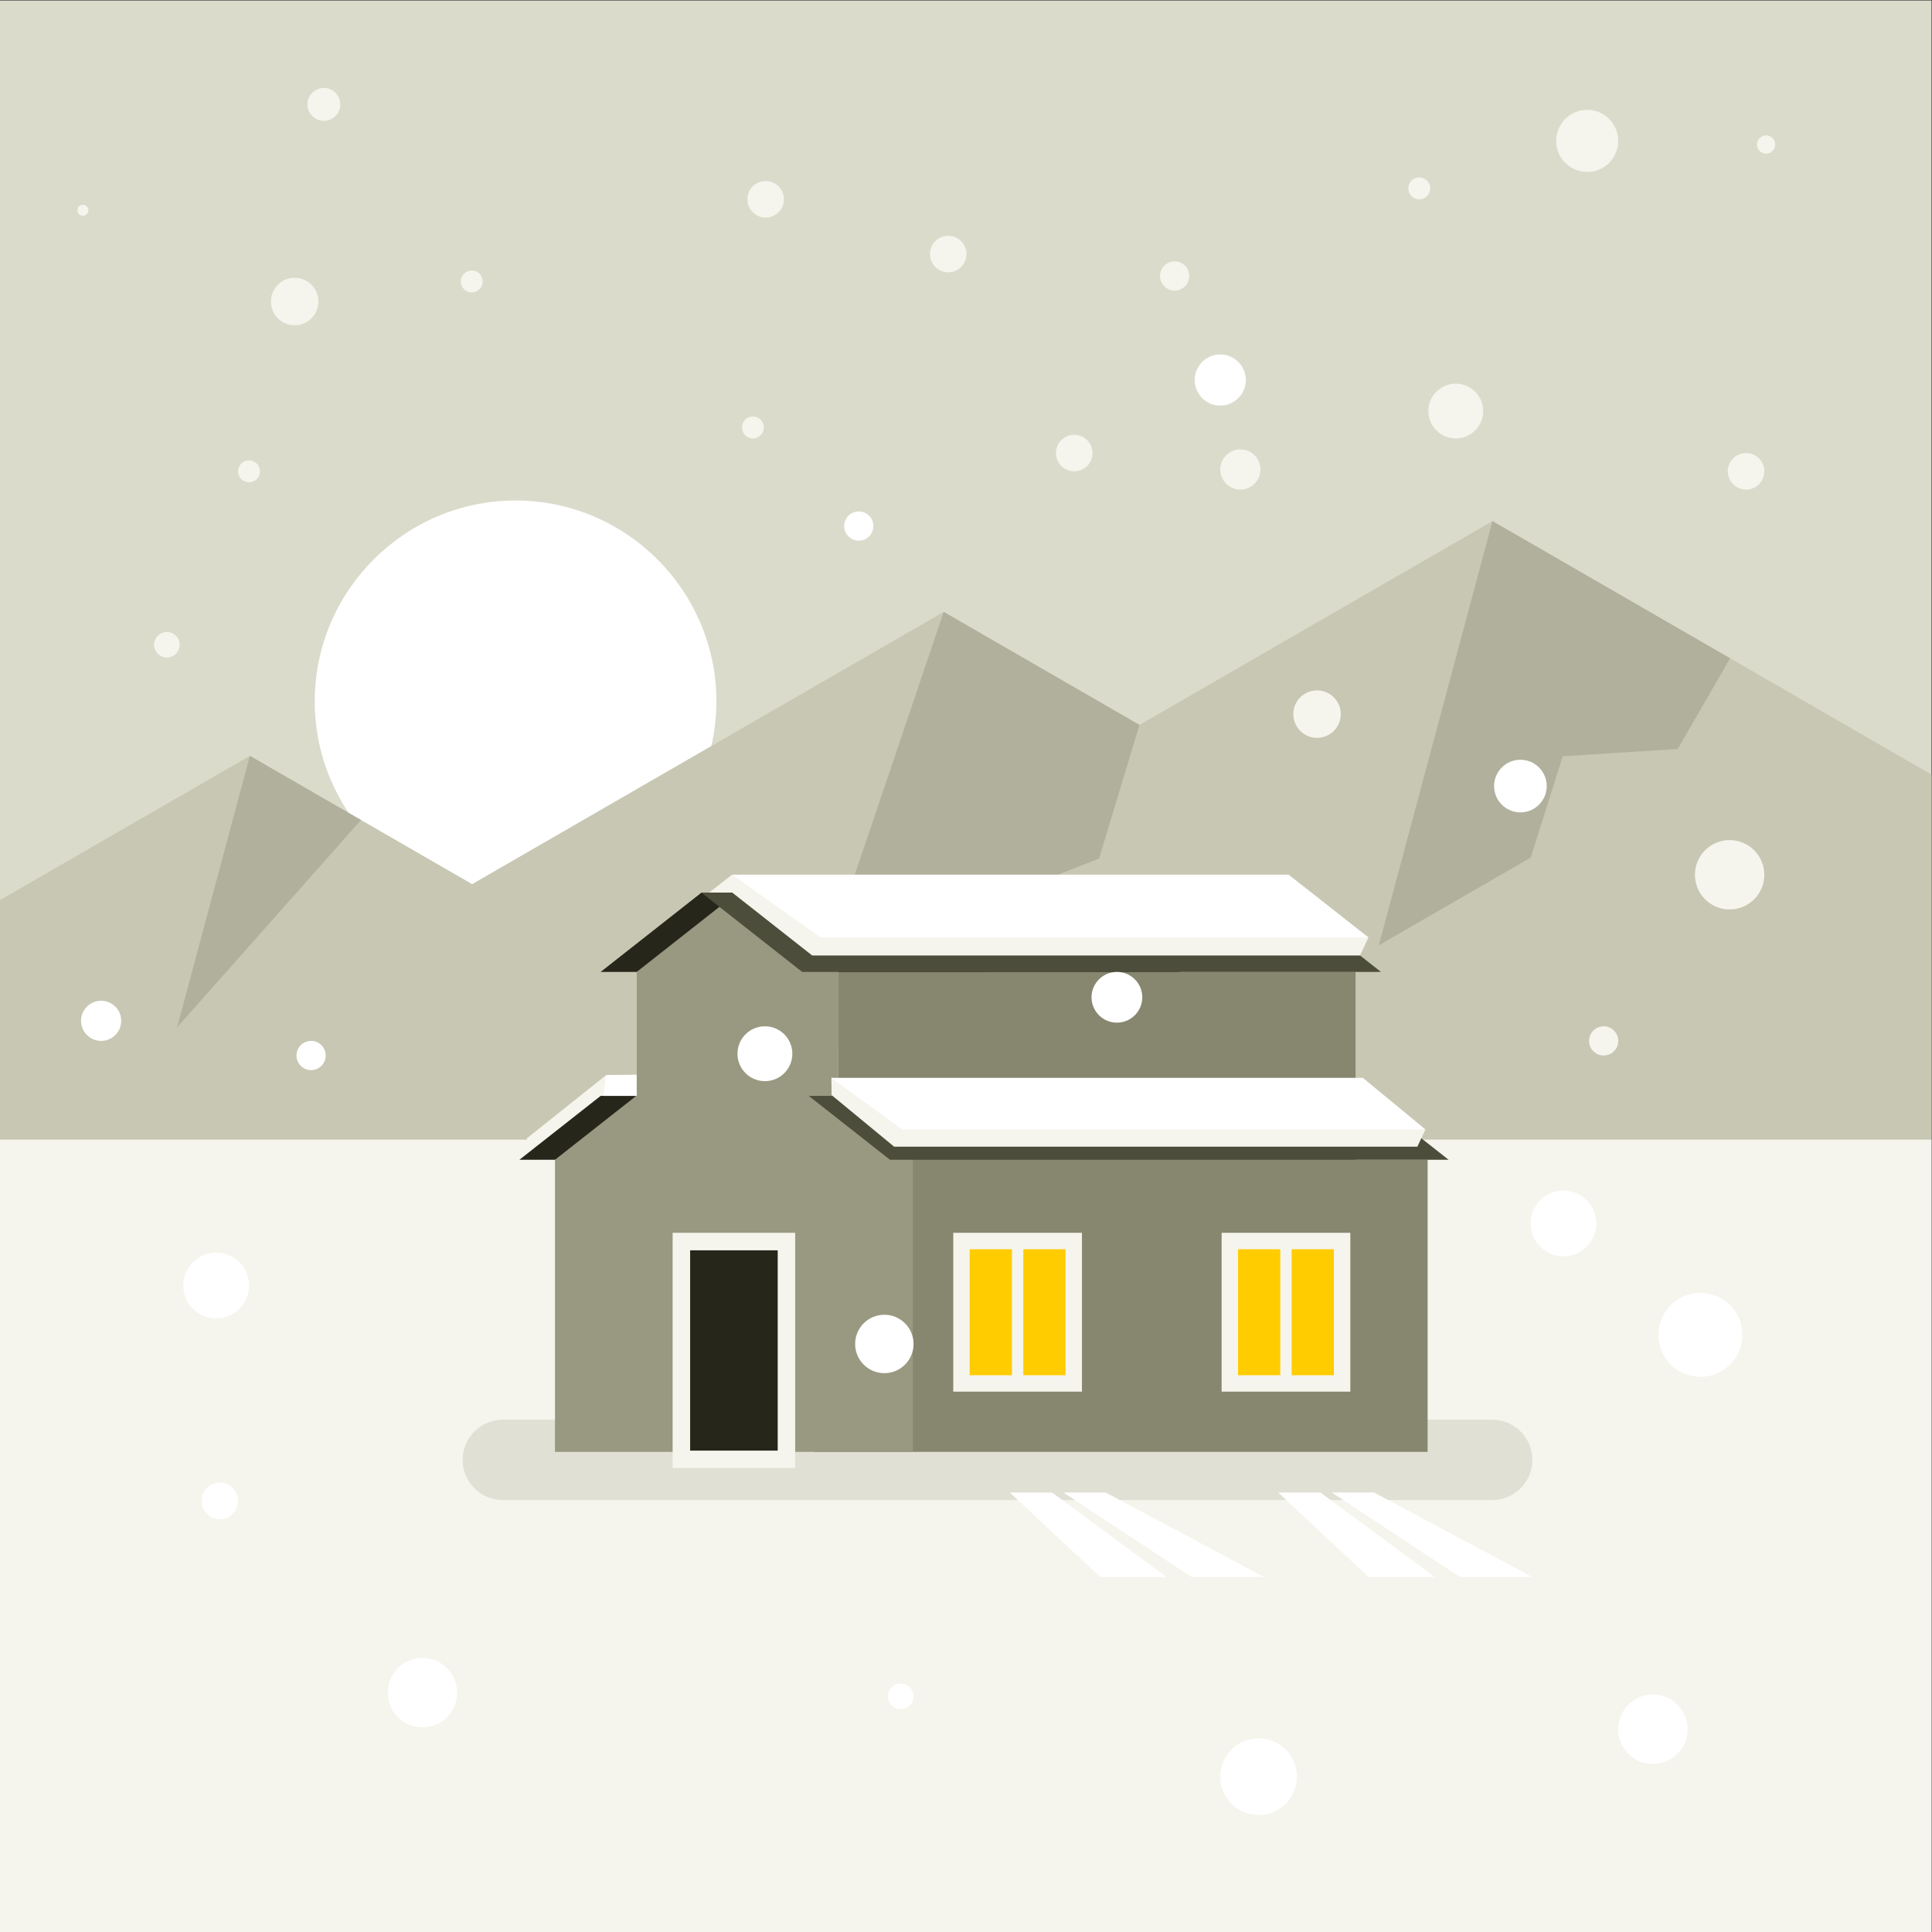 <?xml version="1.0" encoding="UTF-8"?>
<svg version="1.1" viewBox="0 0 880 880" xmlns="http://www.w3.org/2000/svg">
<rect x="0" y="0" width="880" height="880" fill="#333333" stroke="none"/>
<defs>
<clipPath id="a">
<path d="m0 660h660v-660h-660z"/>
</clipPath>
</defs>
<g transform="matrix(1.333 0 0 -1.333 0 880)">
<path d="m0 0h660v660h-660z" fill="#dbdbcc"/>
<g clip-path="url(#a)">
<g transform="translate(176.17 351.9)">
<path d="m0 0c37.795 0 68.62 30.827 68.62 68.621s-30.825 68.62-68.62 68.62c-37.794 0-68.62-30.826-68.62-68.62s30.826-68.621 68.62-68.621" fill="#fff" fill-rule="evenodd"/>
</g>
<g transform="translate(660 395.49)">
<path d="m0 0v-124.75h-660v81.853l85.384 49.297 75.935-43.841 161.14 93.034 66.898-38.623 120.63 69.644z" fill="#c7c7b3" fill-rule="evenodd"/>
</g>
<path d="m0 0h660v270.74h-660z" fill="#f5f5ed" fill-rule="evenodd"/>
<g transform="translate(171.8 175.05)">
<path d="m0 0h338.11c7.548 0 13.722-6.176 13.722-13.724 0-7.549-6.174-13.724-13.722-13.724h-338.11c-7.549 0-13.724 6.175-13.724 13.724 0 7.548 6.175 13.724 13.724 13.724" fill="#e0e0d5" fill-rule="evenodd"/>
</g>
<g transform="translate(207.15 292.83)">
<path d="m0 0-27.213-21.713 2.32-6.309 24.972 21.862 2.413 1.524z" fill="#f5f5ed" fill-rule="evenodd"/>
</g>
<g transform="translate(322.46 451.08)">
<path d="m0 0-51.723-152.9 66.124 19.962 3.745 34.933 34.931 13.725 13.821 45.656zm-237.08-49.193-24.858-92.773 62.826 70.852zm424.6 80.214-38.84-144.95 51.893 29.96 10.949 34.626 39.302 2.495 17.894 30.994z" fill="#b0b09d" fill-rule="evenodd"/>
</g>
<g transform="translate(396.13 285.7)">
<path d="m0 0-27.761-21.832h-190.89l27.76 21.832z" fill="#26261b" fill-rule="evenodd"/>
</g>
<path d="m286.41 328.06h176.78v-72.616h-176.78z" fill="#878770" fill-rule="evenodd"/>
<g transform="translate(250.16 361.3)">
<path d="m0 0-20.193-15.786 4.813-3.91 15.461 13.537 2.413 1.523z" fill="#f5f5ed" fill-rule="evenodd"/>
</g>
<path d="m278.22 263.87h209.6v-99.814h-209.6z" fill="#878770" fill-rule="evenodd"/>
<g transform="translate(403.01 328.06)">
<path d="m0 0 34.425 27.073h-197.77l-34.423-27.073z" fill="#26261b" fill-rule="evenodd"/>
</g>
<g transform="translate(189.64 263.87)">
<path d="m0 0 27.759 21.832h66.748l27.761-21.832v-99.814h-122.27z" fill="#999982" fill-rule="evenodd"/>
</g>
<g transform="translate(251.99 355.14)">
<path d="m0 0 34.424-27.074v-64.232h-68.848v64.232z" fill="#999982" fill-rule="evenodd"/>
</g>
<g transform="translate(495 263.87)">
<path d="m0 0-27.761 21.832h-190.89l27.761-21.832z" fill="#4d4d3b" fill-rule="evenodd"/>
</g>
<g transform="translate(437.44 355.14)">
<path d="m0 0 34.424-27.074h-197.77l-34.423 27.074z" fill="#4d4d3b" fill-rule="evenodd"/>
</g>
<g transform="translate(467.61 339.84)">
<path d="m0 0-2.886-6.159h-187.2l-27.284 21.459-0.081 6.159z" fill="#f5f5ed" fill-rule="evenodd"/>
</g>
<g transform="translate(440.32 361.3)">
<path d="m0 0 27.284-21.459h-187.2l-30.248 21.459z" fill="#fff" fill-rule="evenodd"/>
</g>
<g transform="translate(487.07 274.23)">
<path d="m0 0-2.756-5.883h-178.79l-21.375 17.633-0.072 5.884z" fill="#f5f5ed" fill-rule="evenodd"/>
</g>
<g transform="translate(465.7 291.86)">
<path d="m0 0 21.373-17.634h-178.8l-24.202 17.634z" fill="#fff" fill-rule="evenodd"/>
</g>
<g transform="translate(207.15 292.83)">
<path d="m0 0-1.025-7.128h11.436v7.244z" fill="#fff" fill-rule="evenodd"/>
</g>
<path d="m325.73 184.64h43.979v54.273h-43.979z" fill="#f5f5ed" fill-rule="evenodd"/>
<path d="m331.34 190.25h32.751v43.044h-32.751z" fill="#fc0" fill-rule="evenodd"/>
<path d="m345.77 187.76h3.899v47.566h-3.899z" fill="#f5f5ed" fill-rule="evenodd"/>
<g transform="translate(407.15 121.32)">
<path d="m0 0-43.759 28.85h14.426l54.036-28.85zm-31.203 0h22.628l-39.082 28.85h-14.426z" fill="#fff" fill-rule="evenodd"/>
</g>
<path d="m417.43 184.64h43.979v54.273h-43.979z" fill="#f5f5ed" fill-rule="evenodd"/>
<path d="m423.04 190.25h32.75v43.044h-32.75z" fill="#fc0" fill-rule="evenodd"/>
<path d="m437.47 187.76h3.898v47.566h-3.898z" fill="#f5f5ed" fill-rule="evenodd"/>
<g transform="translate(498.85 121.32)">
<path d="m0 0-43.761 28.85h14.426l54.035-28.85zm-31.205 0h22.627l-39.08 28.85h-14.428z" fill="#fff" fill-rule="evenodd"/>
</g>
<path d="m229.84 158.52h41.876v80.396h-41.876z" fill="#f5f5ed" fill-rule="evenodd"/>
<path d="m235.82 164.49h29.924v68.44h-29.924z" fill="#26261b" fill-rule="evenodd"/>
<g transform="translate(324.01 579.59)">
<path d="m0 0c3.448 0 6.238-2.794 6.238-6.238 0-3.446-2.79-6.239-6.238-6.239-3.444 0-6.238 2.793-6.238 6.239 0 3.444 2.794 6.238 6.238 6.238m77.356-8.734c2.756 0 4.989-2.234 4.989-4.991 0-2.755-2.233-4.99-4.989-4.99-2.758 0-4.991 2.235-4.991 4.99 0 2.757 2.233 4.991 4.991 4.991m83.592 28.696c2.065 0 3.743-1.676 3.743-3.743 0-2.068-1.678-3.743-3.743-3.743-2.068 0-3.744 1.675-3.744 3.743 0 2.067 1.676 3.743 3.744 3.743m-384.27-34.31c4.478 0 8.109-3.631 8.109-8.109 0-4.479-3.631-8.11-8.109-8.11-4.479 0-8.109 3.631-8.109 8.11 0 4.478 3.63 8.109 8.109 8.109m60.51 2.496c2.068 0 3.743-1.676 3.743-3.743s-1.675-3.743-3.743-3.743c-2.067 0-3.743 1.676-3.743 3.743s1.676 3.743 3.743 3.743m-76.106-64.877c2.068 0 3.744-1.676 3.744-3.743 0-2.068-1.676-3.744-3.744-3.744-2.066 0-3.742 1.676-3.742 3.744 0 2.067 1.676 3.743 3.742 3.743m-28.072-58.639c2.412 0 4.367-1.955 4.367-4.367 0-2.411-1.955-4.366-4.367-4.366-2.411 0-4.366 1.955-4.366 4.366 0 2.412 1.955 4.367 4.366 4.367m200.25 73.611c2.067 0 3.744-1.677 3.744-3.744s-1.677-3.743-3.744-3.743c-2.068 0-3.743 1.676-3.743 3.743s1.675 3.744 3.743 3.744m109.79-6.239c3.444 0 6.239-2.793 6.239-6.238s-2.795-6.238-6.239-6.238c-3.446 0-6.238 2.793-6.238 6.238s2.792 6.238 6.238 6.238m130.38 17.467c5.168 0 9.358-4.189 9.358-9.357s-4.19-9.358-9.358-9.358-9.357 4.19-9.357 9.358 4.189 9.357 9.357 9.357m99.188-23.706c3.446 0 6.238-2.792 6.238-6.237s-2.792-6.239-6.238-6.239c-3.444 0-6.238 2.794-6.238 6.239s2.794 6.237 6.238 6.237m-5.615-132.25c6.546 0 11.853-5.307 11.853-11.853 0-6.545-5.307-11.853-11.853-11.853-6.545 0-11.851 5.308-11.851 11.853 0 6.546 5.306 11.853 11.851 11.853m-43.041-63.63c2.754 0 4.989-2.234 4.989-4.99s-2.235-4.991-4.989-4.991c-2.758 0-4.992 2.235-4.992 4.991s2.234 4.99 4.992 4.99m-97.942 114.78c4.481 0 8.112-3.631 8.112-8.109 0-4.479-3.631-8.11-8.112-8.11-4.477 0-8.108 3.631-8.108 8.11 0 4.478 3.631 8.109 8.108 8.109m-26.199 82.344c3.789 0 6.861-3.073 6.861-6.863s-3.072-6.862-6.861-6.862c-3.791 0-6.861 3.072-6.861 6.862s3.07 6.863 6.861 6.863m118.52 116.03c5.857 0 10.605-4.747 10.605-10.604s-4.748-10.605-10.605-10.605c-5.856 0-10.604 4.748-10.604 10.605s4.748 10.604 10.604 10.604m61.133-8.733c1.725 0 3.121-1.396 3.121-3.119s-1.396-3.119-3.121-3.119c-1.722 0-3.119 1.396-3.119 3.119s1.397 3.119 3.119 3.119m-492.82 16.22c3.102 0 5.615-2.513 5.615-5.615 0-3.101-2.513-5.614-5.615-5.614-3.1 0-5.613 2.513-5.613 5.614 0 3.102 2.513 5.615 5.613 5.615m-82.343-39.925c1.034 0 1.872-0.838 1.872-1.871 0-1.034-0.838-1.872-1.872-1.872s-1.872 0.838-1.872 1.872c0 1.033 0.838 1.871 1.872 1.871m233.31 8.109c3.447 0 6.238-2.792 6.238-6.237s-2.791-6.238-6.238-6.238c-3.445 0-6.237 2.793-6.237 6.238s2.792 6.237 6.237 6.237" fill="#f5f5ed" fill-rule="evenodd"/>
</g>
<g transform="translate(106.3 304.49)">
<path d="m0 0c2.756 0 4.991-2.235 4.991-4.991s-2.235-4.991-4.991-4.991-4.99 2.235-4.99 4.991 2.234 4.991 4.99 4.991m-32.439-72.364c6.202 0 11.229-5.027 11.229-11.229 0-6.201-5.027-11.229-11.229-11.229-6.201 0-11.229 5.028-11.229 11.229 0 6.202 5.028 11.229 11.229 11.229m1.248-78.602c3.445 0 6.238-2.792 6.238-6.237 0-3.444-2.793-6.236-6.238-6.236s-6.238 2.792-6.238 6.236c0 3.445 2.793 6.237 6.238 6.237m69.244-59.886c6.546 0 11.852-5.305 11.852-11.852 0-6.545-5.306-11.852-11.852-11.852s-11.853 5.307-11.853 11.852c0 6.547 5.307 11.852 11.853 11.852m149.09 391.76c2.758 0 4.992-2.235 4.992-4.99 0-2.757-2.234-4.992-4.992-4.992-2.755 0-4.991 2.235-4.991 4.992 0 2.755 2.236 4.99 4.991 4.99m123.52 53.648c4.822 0 8.733-3.91 8.733-8.734 0-4.823-3.911-8.734-8.733-8.734-4.823 0-8.734 3.911-8.734 8.734 0 4.824 3.911 8.734 8.734 8.734m102.56-138.49c4.965 0 8.99-4.025 8.99-8.991s-4.025-8.991-8.99-8.991c-4.966 0-8.992 4.025-8.992 8.991s4.026 8.991 8.992 8.991m61.5-182.16c7.924 0 14.347-6.423 14.347-14.347 0-7.925-6.423-14.348-14.347-14.348-7.925 0-14.348 6.423-14.348 14.348 0 7.924 6.423 14.347 14.348 14.347m-16.22-137.24c6.547 0 11.852-5.306 11.852-11.853 0-6.545-5.305-11.85-11.852-11.85-6.545 0-11.851 5.305-11.851 11.85 0 6.547 5.306 11.853 11.851 11.853m-257.01 3.743c2.41 0 4.366-1.954 4.366-4.366s-1.956-4.366-4.366-4.366c-2.413 0-4.366 1.954-4.366 4.366s1.953 4.366 4.366 4.366m122.27-18.715c7.235 0 13.099-5.864 13.099-13.099 0-7.236-5.864-13.1-13.099-13.1-7.236 0-13.1 5.864-13.1 13.1 0 7.235 5.864 13.099 13.1 13.099m-127.88 144.73c5.513 0 9.981-4.469 9.981-9.981 0-5.513-4.468-9.98-9.981-9.98s-9.981 4.467-9.981 9.98c0 5.512 4.468 9.981 9.981 9.981m-40.814 98.566c5.178 0 9.375-4.196 9.375-9.375 0-5.177-4.197-9.374-9.375-9.374s-9.374 4.197-9.374 9.374c0 5.179 4.196 9.375 9.374 9.375m120.28 18.579c4.786 0 8.669-3.88 8.669-8.668 0-4.786-3.883-8.666-8.669-8.666-4.787 0-8.669 3.88-8.669 8.666 0 4.788 3.882 8.668 8.669 8.668m152.59-74.725c6.2 0 11.228-5.029 11.228-11.23s-5.028-11.228-11.228-11.228c-6.201 0-11.229 5.027-11.229 11.228s5.028 11.23 11.229 11.23m-499.68 64.876c3.79 0 6.862-3.072 6.862-6.862 0-3.789-3.072-6.861-6.862-6.861-3.789 0-6.862 3.072-6.862 6.861 0 3.79 3.073 6.862 6.862 6.862" fill="#fff" fill-rule="evenodd"/>
</g>
</g>
</g>
</svg>
